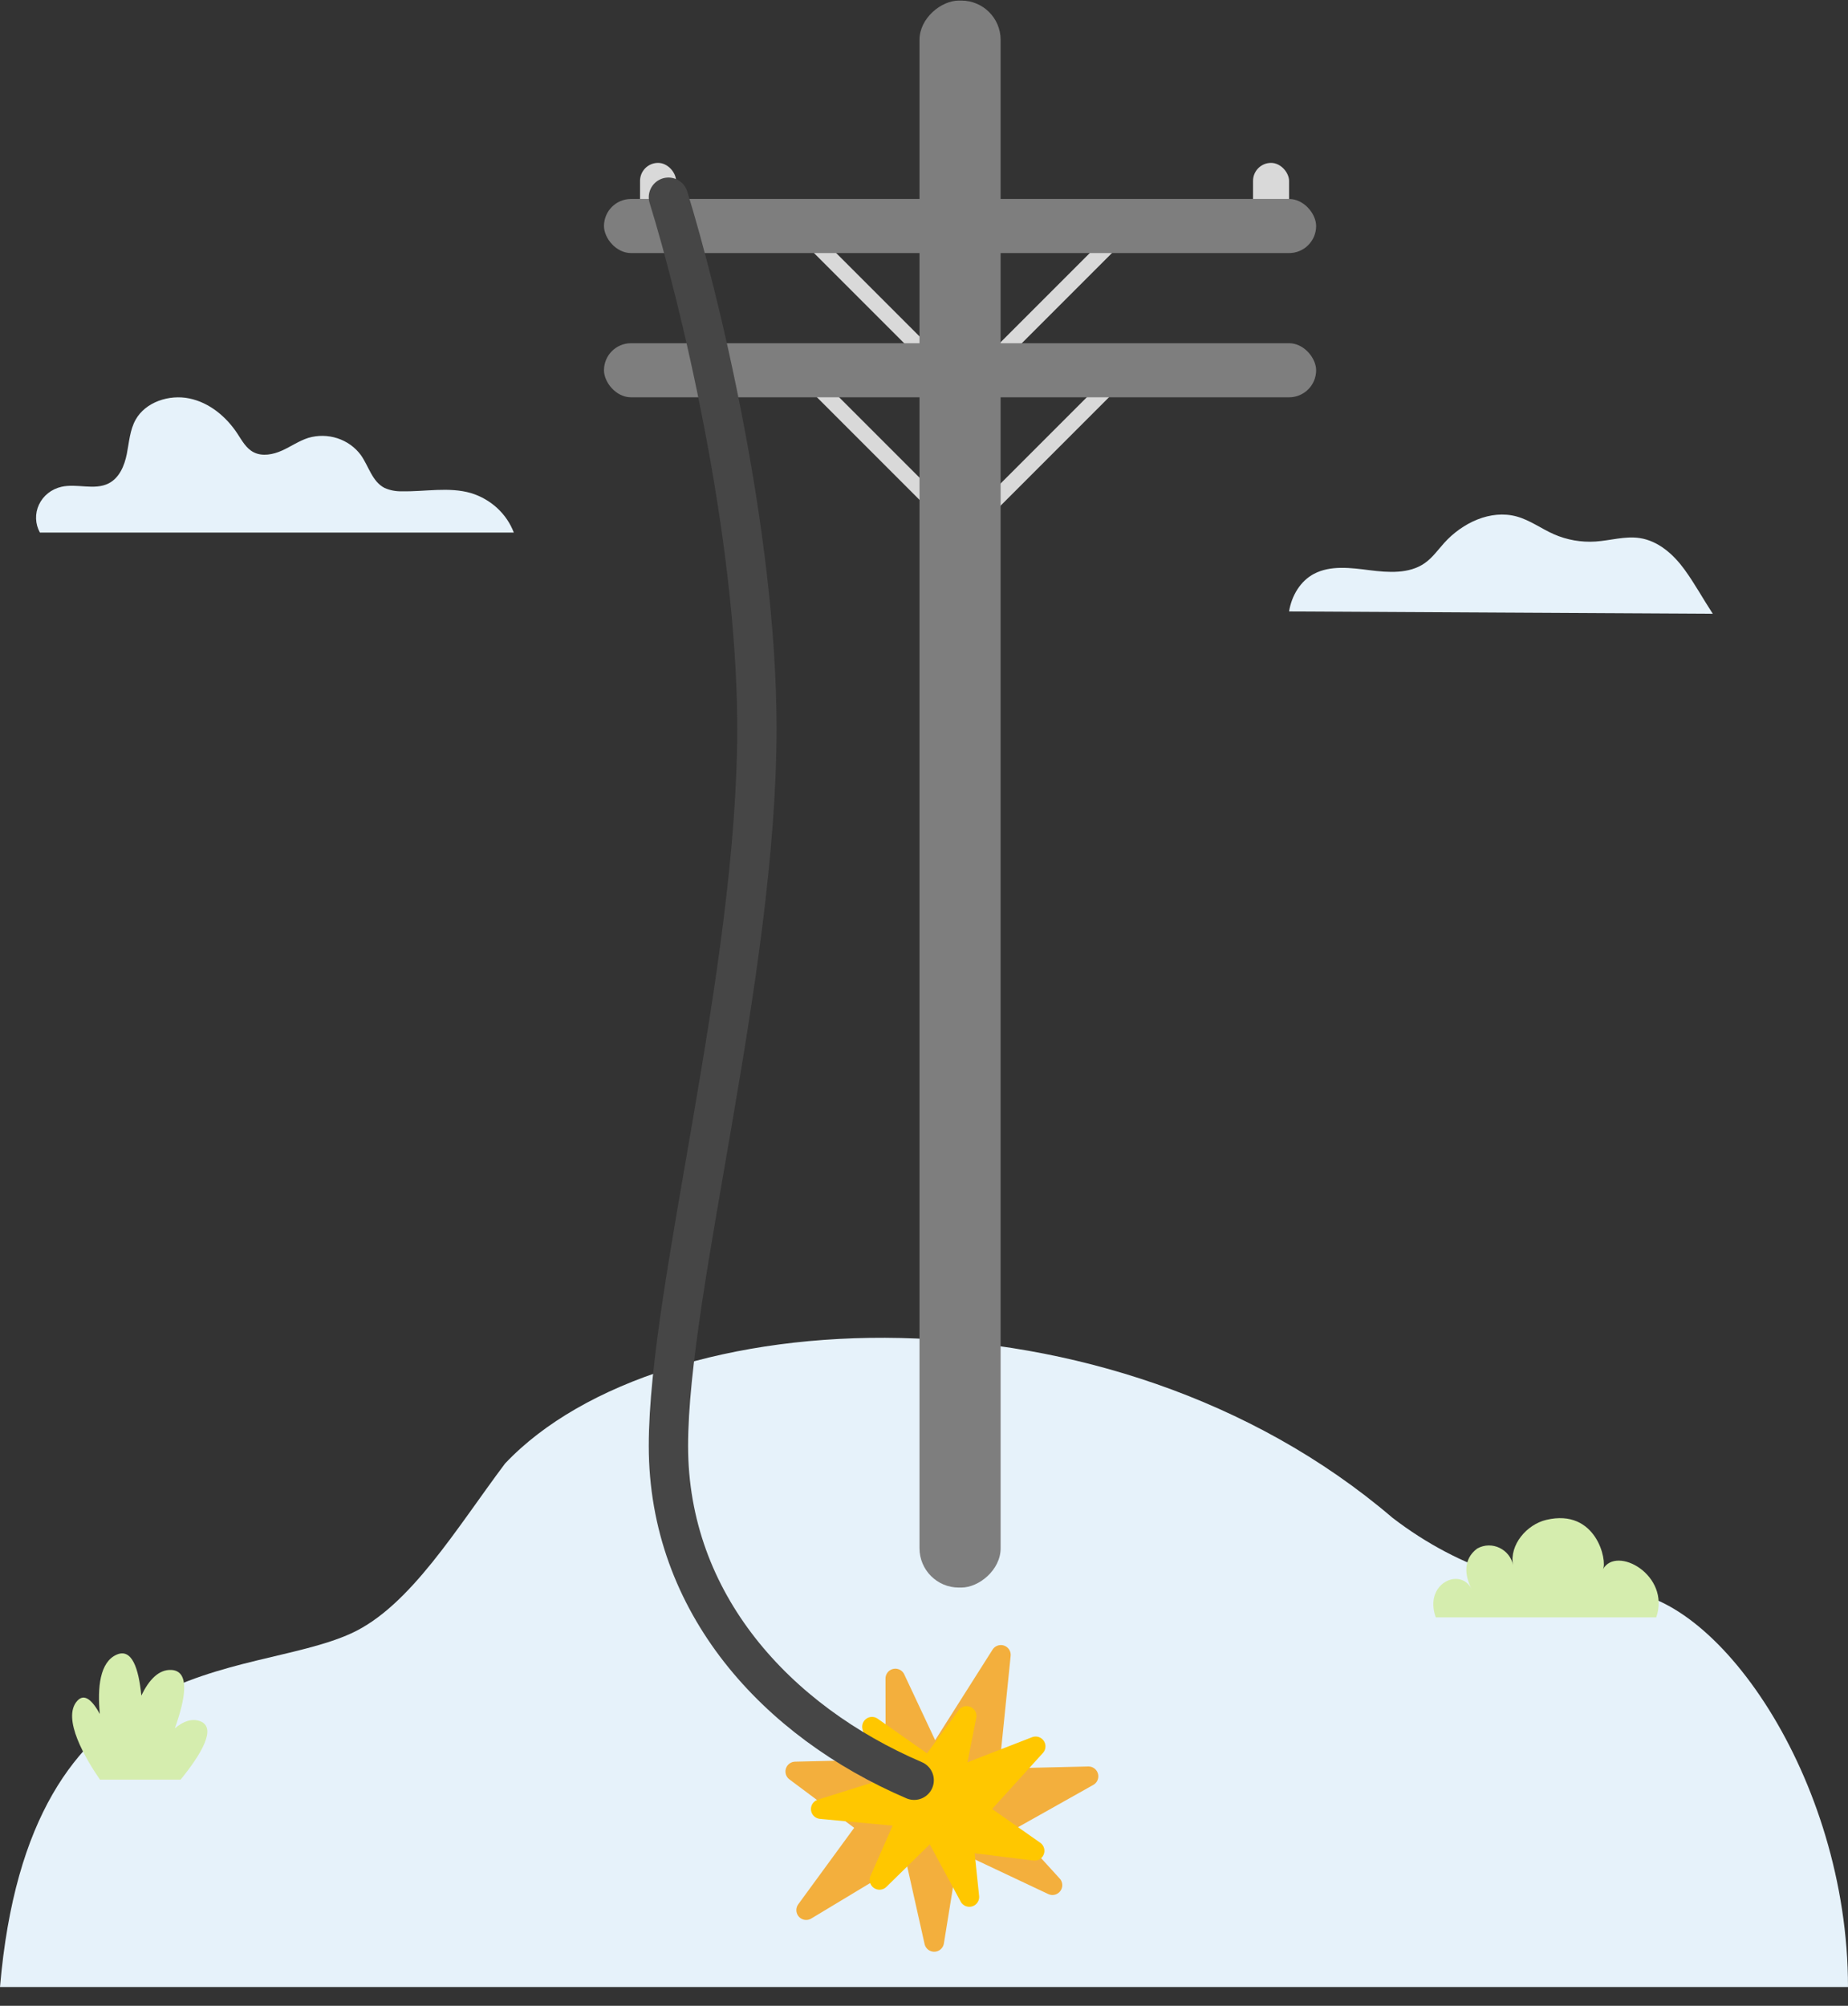 <svg width="94" height="102" viewBox="0 0 94 102" fill="none" xmlns="http://www.w3.org/2000/svg">
<rect x="0" y="0" width="94" height="102" fill="#333333" stroke="none"/>
<path d="M87.121 31.21L65.57 31.093C65.698 30.288 66.149 29.543 66.835 29.182C67.684 28.735 68.712 28.874 69.666 28.996C70.62 29.117 71.674 29.188 72.461 28.643C72.857 28.369 73.138 27.968 73.459 27.611C74.377 26.591 75.82 25.897 77.153 26.266C77.824 26.452 78.395 26.881 79.031 27.163C79.699 27.457 80.43 27.586 81.16 27.538C81.912 27.488 82.662 27.249 83.408 27.362C84.354 27.506 85.125 28.194 85.682 28.96C86.209 29.685 86.585 30.388 87.121 31.21Z" fill="#E6F2FA"/>
<path d="M94 101.044H0C1.484 83.654 12.587 85.467 17.859 83.063C20.854 81.699 23.212 77.724 25.69 74.423C33.6 66.052 56.4 64.853 70.835 77.186C74.3 79.845 78.226 81.027 82.183 80.917C87.208 80.777 94 90.385 94 101.044Z" fill="#E6F2FA"/>
<rect x="32.556" y="8.283" width="1.834" height="2.751" rx="0.917" fill="#D9D9D9"/>
<rect x="63.736" y="8.283" width="1.834" height="2.751" rx="0.917" fill="#D9D9D9"/>
<rect x="40.468" y="10.803" width="10.774" height="0.798" transform="rotate(45 40.468 10.803)" fill="#D9D9D9"/>
<rect x="40.468" y="17.986" width="10.774" height="0.798" transform="rotate(45 40.468 17.986)" fill="#D9D9D9"/>
<rect width="10.774" height="0.798" transform="matrix(-0.707 0.707 0.707 0.707 57.497 10.803)" fill="#D9D9D9"/>
<rect width="10.774" height="0.798" transform="matrix(-0.707 0.707 0.707 0.707 57.497 17.986)" fill="#D9D9D9"/>
<path d="M26.136 27.083H2.03C1.91 26.865 1.843 26.623 1.835 26.377C1.827 26.13 1.877 25.885 1.983 25.66C2.089 25.436 2.246 25.237 2.444 25.08C2.642 24.923 2.874 24.812 3.124 24.755C3.911 24.575 4.8 24.944 5.518 24.585C6.075 24.306 6.332 23.677 6.45 23.085C6.569 22.492 6.603 21.867 6.902 21.337C7.404 20.446 8.597 20.049 9.627 20.261C10.657 20.472 11.513 21.195 12.076 22.051C12.308 22.403 12.518 22.801 12.9 22.997C13.341 23.224 13.89 23.116 14.343 22.913C14.796 22.71 15.206 22.418 15.681 22.267C16.165 22.124 16.683 22.131 17.162 22.287C17.641 22.443 18.057 22.739 18.351 23.135C18.758 23.707 18.929 24.495 19.568 24.816C19.839 24.934 20.135 24.991 20.433 24.983C21.615 25.01 22.831 24.745 23.963 25.076C24.46 25.229 24.915 25.49 25.291 25.837C25.668 26.185 25.957 26.611 26.136 27.083Z" fill="#E6F2FA"/>
<path d="M9.187 90.497H5.084C4.372 89.463 3.123 87.38 3.93 86.491C4.297 86.087 4.702 86.471 5.078 87.16C4.948 85.811 5.078 84.52 5.93 84.144C6.707 83.8 7.054 84.835 7.189 86.222C7.571 85.433 8.074 84.879 8.73 84.921C9.669 84.984 9.442 86.362 8.893 87.89C9.309 87.54 9.746 87.369 10.17 87.522C11.058 87.843 10.229 89.216 9.187 90.497Z" fill="#D5EDAE"/>
<path d="M84.246 82.245H73.031C72.415 80.528 74.264 79.682 74.852 80.794C74.502 80.131 74.409 79.29 75.136 78.748C75.9 78.319 76.818 78.81 76.959 79.586C76.772 78.552 77.663 77.522 78.654 77.288C81.199 76.687 81.767 79.379 81.536 79.802C82.208 78.569 84.987 80.091 84.246 82.245Z" fill="#D5EDAE"/>
<rect x="30.722" y="10.118" width="36.224" height="2.751" rx="1.376" fill="#7E7E7E"/>
<rect x="30.722" y="17.453" width="36.224" height="2.751" rx="1.376" fill="#7E7E7E"/>
<rect x="50.898" y="0.029" width="80.702" height="4.127" rx="2" transform="rotate(90 50.898 0.029)" fill="#7E7E7E"/>
<path d="M45.542 85.356L45.55 89.966L40.453 90.084L44.145 92.843L41.007 97.133L46.425 93.87L47.518 98.749L48.377 93.432L53.533 95.864L50.816 92.886L55.367 90.329L50.27 90.446L50.91 84.154L47.502 89.529L45.542 85.356Z" fill="#F3AF3D" stroke="#F3AF3D" stroke-linecap="round" stroke-linejoin="round"/>
<path d="M49.168 87.26L47.265 89.851L44.355 87.808L45.286 90.885L41.75 91.994L46.141 92.404L44.736 95.595L47.417 92.966L49.306 96.464L49.013 93.668L52.625 94.116L49.715 92.073L52.678 88.806L48.541 90.413L49.168 87.26Z" fill="#FFC700" stroke="#FFC700" stroke-linecap="round" stroke-linejoin="round"/>
<path d="M34 10.029C35.5 14.863 38.5 27.029 38.5 37.029C38.5 49.529 34 65.529 34 73.529C34 81.529 39.5 87.529 46.5 90.529" stroke="#464646" stroke-width="2" stroke-linecap="round" stroke-linejoin="round"/>
</svg>
